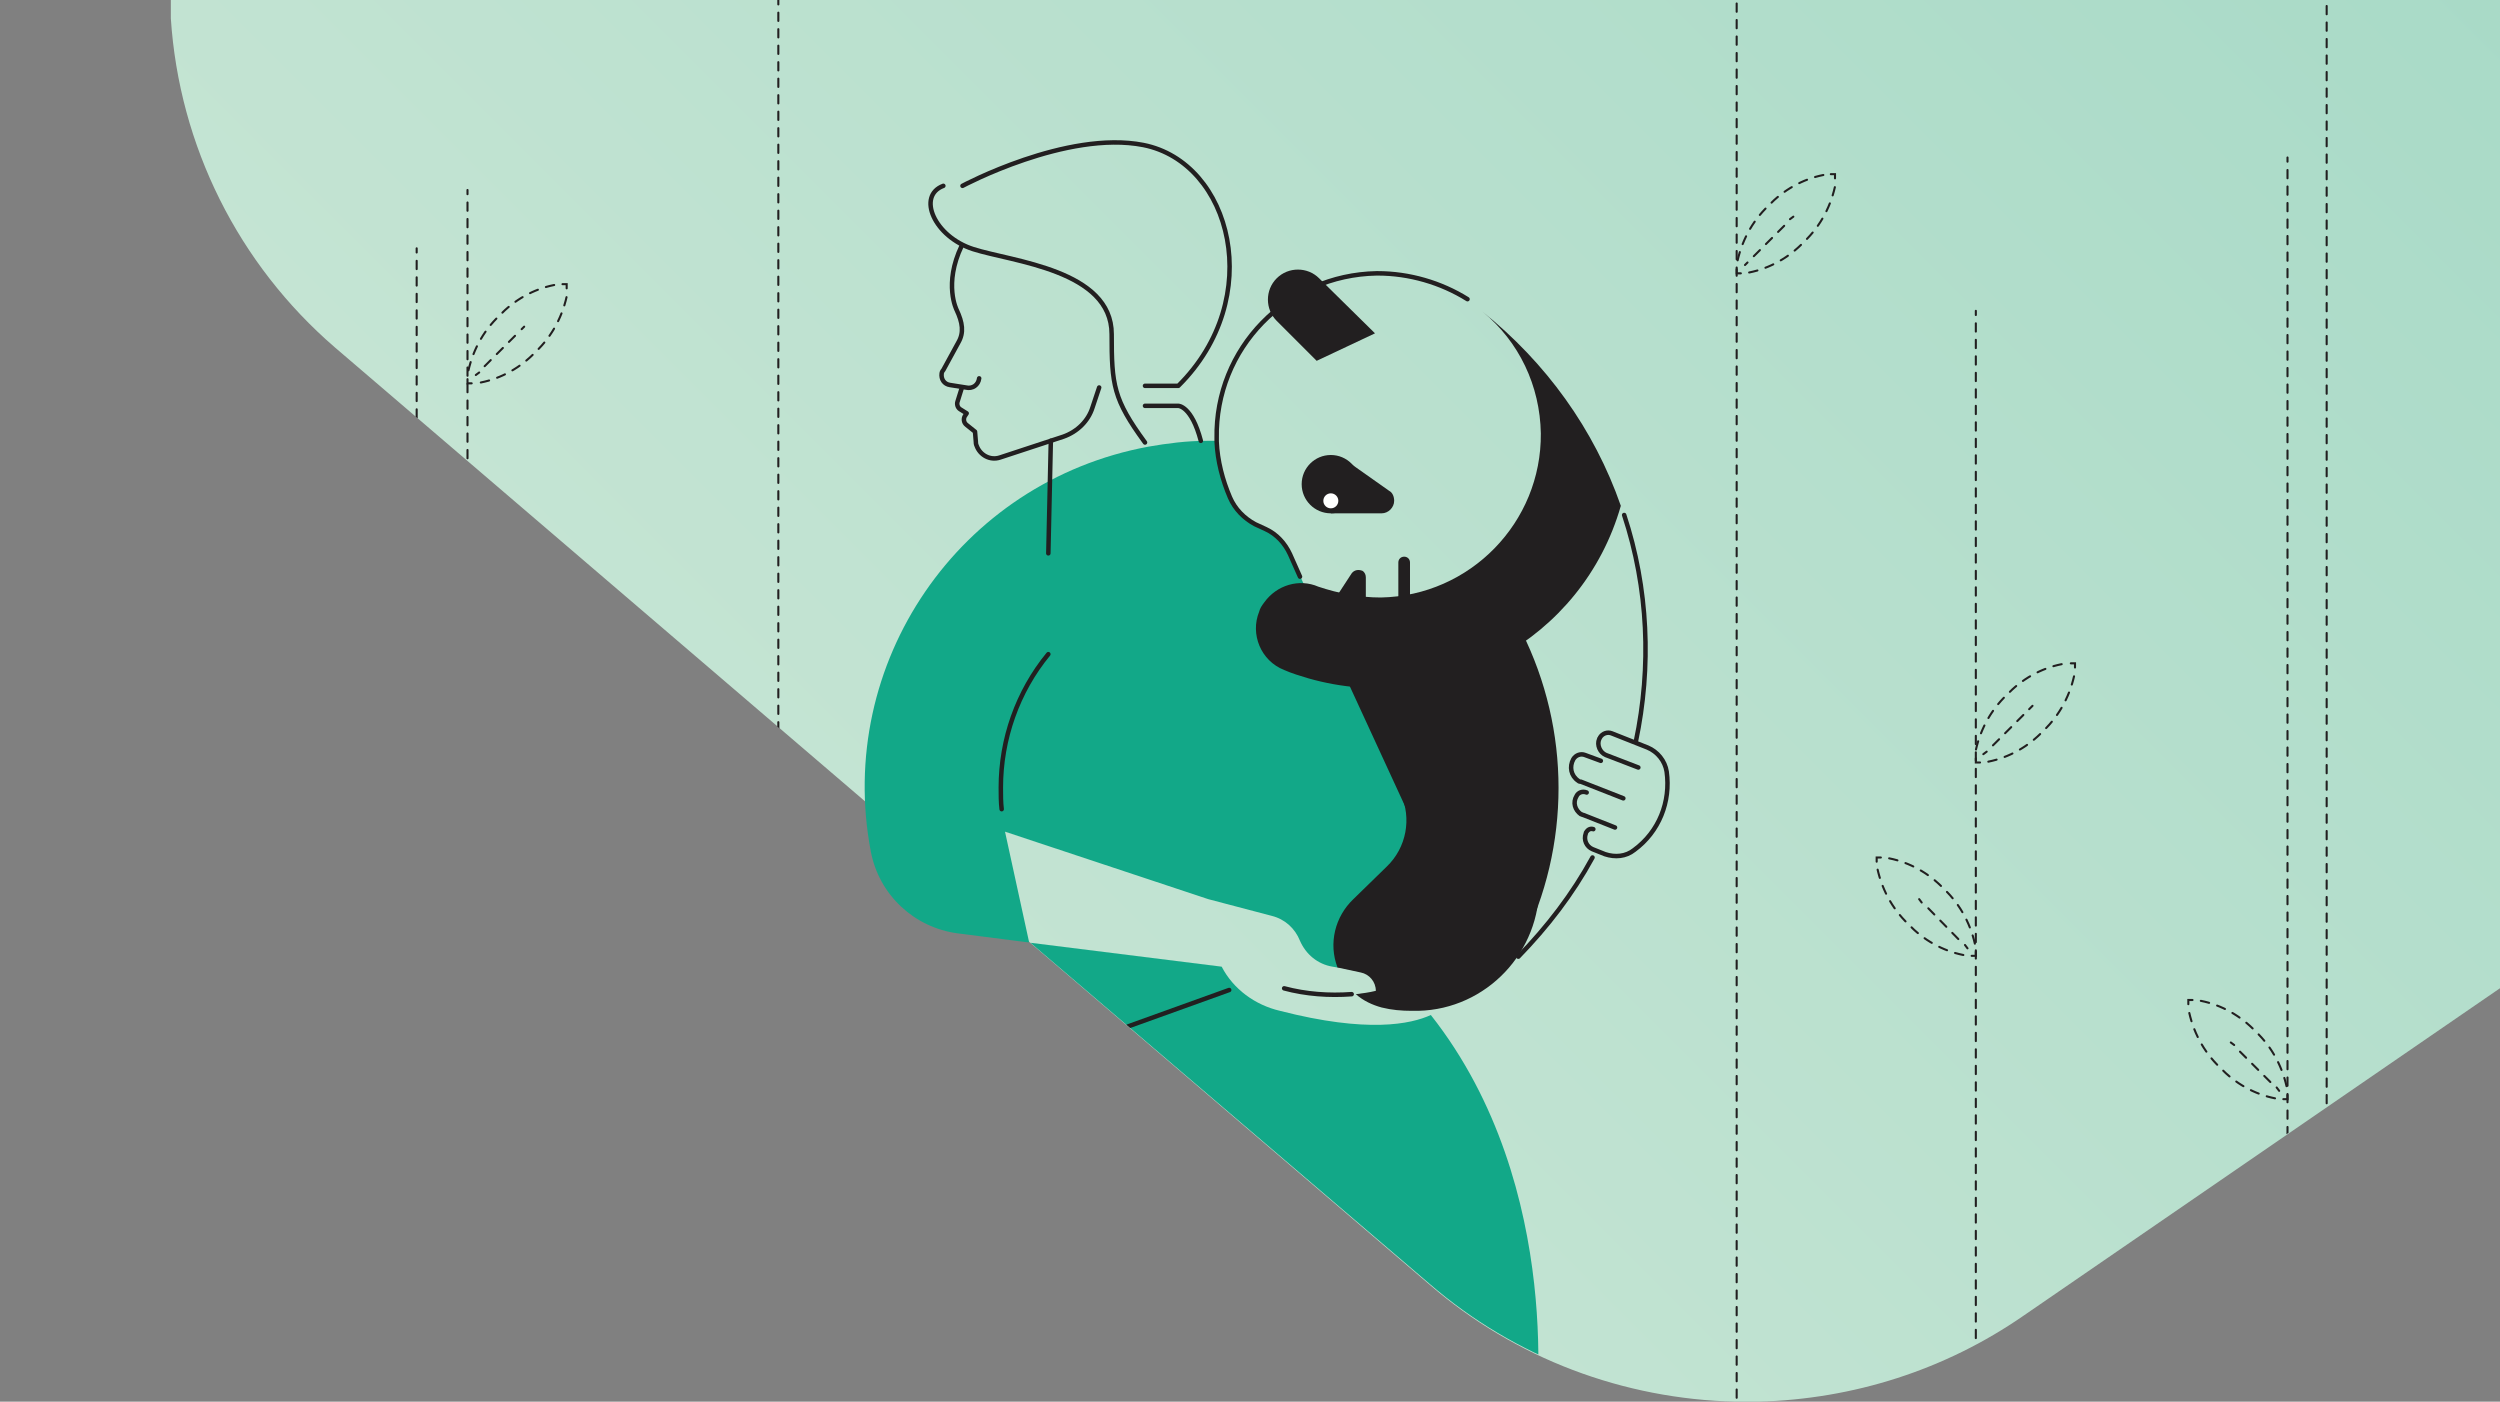 <?xml version="1.0" encoding="utf-8"?>
<!-- Generator: Adobe Illustrator 26.0.1, SVG Export Plug-In . SVG Version: 6.00 Build 0)  -->
<svg version="1.1" id="Layer_1" xmlns="http://www.w3.org/2000/svg" xmlns:xlink="http://www.w3.org/1999/xlink" x="0px" y="0px"
	 viewBox="0 0 300 168.2" style="enable-background:new 0 0 300 168.2;" xml:space="preserve">
<rect x="0" y="0" width="300" height="168.2" fill="#808080" stroke="none"/>
<style type="text/css">
	.st0{clip-path:url(#SVGID_00000183951594068616715270000004218859677023111324_);}
	.st1{fill:url(#SVGID_00000003793879348754066510000005890944164075877775_);}
	.st2{clip-path:url(#SVGID_00000074428357528256755660000001375800294875235233_);}
	.st3{fill:#12A888;}
	.st4{fill:#221F20;}
	.st5{fill:#FFFFFF;}
	.st6{fill:none;stroke:#221F20;stroke-width:0.54;stroke-linecap:round;stroke-linejoin:round;}
	.st7{fill:none;stroke:#221F20;stroke-width:0.25;stroke-linecap:round;stroke-miterlimit:10;stroke-dasharray:0.99,0.99;}
	.st8{fill:none;stroke:#221F20;stroke-width:0.25;stroke-linecap:round;stroke-miterlimit:10;}
	.st9{fill:none;stroke:#221F20;stroke-width:0.25;stroke-linecap:round;stroke-miterlimit:10;stroke-dasharray:1.02,1.02;}
	.st10{fill:none;stroke:#221F20;stroke-width:0.25;stroke-linecap:round;stroke-miterlimit:10;stroke-dasharray:1.03,1.03;}
</style>
<g>
	<defs>
		<rect id="SVGID_1_" width="300" height="168.2"/>
	</defs>
	<clipPath id="SVGID_00000101822388585413430590000004412900462523865012_">
		<use xlink:href="#SVGID_1_"  style="overflow:visible;"/>
	</clipPath>
	<g style="clip-path:url(#SVGID_00000101822388585413430590000004412900462523865012_);">
		
			<linearGradient id="SVGID_00000044164545301982027000000017731254805623692984_" gradientUnits="userSpaceOnUse" x1="118.198" y1="50.116" x2="490.161" y2="422.079" gradientTransform="matrix(1 0 0 -1 0 170)">
			<stop  offset="0" style="stop-color:#C4E4D3"/>
			<stop  offset="1" style="stop-color:#81CCB6"/>
		</linearGradient>
		<path style="fill:url(#SVGID_00000044164545301982027000000017731254805623692984_);" d="M200.2-231
			C176.9-204.1,41.3-47.4,33.6-38.2C25.9-29,21.4-17.6,20.5-5.7v7.9c1,15.3,8.1,29.5,19.7,39.5c3.6,3.1,131.4,112.5,131.4,112.5
			c10.2,8.8,23.2,13.7,36.7,14h2.7c11.4-0.3,22.4-3.8,31.8-10.3L580.2-74c7.4-5.1,13-12.5,15.9-21.1l0.5-1.5l6.3-19
			c0.4-1.2,0.9-2.8,1.7-5.1v-0.2l3.9-11.8v-1l-31-10.3c-104.9-34.5-209.8-69.2-314.7-104c-6.2-2.1-12.7-3.2-19.2-3.2
			C226.9-251.2,211-243.8,200.2-231"/>
		<g>
			<defs>
				<path id="SVGID_00000168104530138691948040000006793540623535395236_" d="M577.5-144c-104.9-34.5-209.8-69.2-314.7-104
					c-6.2-2.1-12.7-3.2-19.2-3.2c-16.7,0-32.6,7.4-43.4,20.2C176.9-204.1,41.3-47.4,33.6-38.2C25.9-29,21.4-17.6,20.5-5.7v7.9
					c1,15.3,8.1,29.5,19.7,39.5c1.7,1.5,31.2,26.7,61.7,52.9v20.7l21.5-2.2l0.1-0.1l48.1,41.1c10.2,8.8,23.2,13.7,36.7,14h2.7
					c11.4-0.3,22.4-3.8,31.8-10.3L580.2-74c7.4-5.1,13-12.5,15.9-21.1l0.5-1.5l6.3-19c0.4-1.2,0.9-2.8,1.7-5.1v-0.2l3.9-11.8v-1
					L577.5-144z"/>
			</defs>
			<clipPath id="SVGID_00000000942909697235287150000007277566888909554089_">
				<use xlink:href="#SVGID_00000168104530138691948040000006793540623535395236_"  style="overflow:visible;"/>
			</clipPath>
			<g style="clip-path:url(#SVGID_00000000942909697235287150000007277566888909554089_);">
				<path class="st3" d="M144.8,52.9h1.2V53c0.1,2.3,0.6,4.5,1.6,6.6l0,0c0.6,1.4,1.7,2.5,3,3.2l1.3,0.6c1.3,0.6,2.3,1.7,2.9,3
					l2.5,5.6l7.1,0.7l2.4,2.6l11.4,31l-5.7,13.7l-5.1-4.5l-6.9,0.6l-0.6-0.1c-1.8-0.3-3.2-1.5-3.9-3.1l0,0c-0.6-1.5-1.8-2.6-3.4-3
					l-7.6-2l-24.4-8.1l2.9,13.3l-8.6-1.1c-5.2-0.7-9.4-4.6-10.4-9.8c-4.3-22.6,10.6-44.4,33.3-48.6
					C140.1,53.2,142.4,52.9,144.8,52.9z"/>
				<path class="st3" d="M146.6,116c1.4,2.7,4,4.6,7,5.3c10.5,2.7,15.7,1.6,18.1,0.5c16.4,20.8,12.5,48.9,12.5,48.9l-67.7,12.1
					v-31.5c0-9.2,3.5-18.1,9.8-24.9l0,0l-2.9-13.3L146.6,116L146.6,116z"/>
				<path class="st4" d="M153.2,33.4c1.4-1.4,3.7-1.4,5.1,0c0,0,0,0,0,0L165,40l-7,3.3l-4.8-4.8C151.8,37.1,151.8,34.8,153.2,33.4z"
					/>
				<path class="st4" d="M159.7,61.6h6.1c0.8,0,1.5-0.7,1.5-1.5c0-0.5-0.2-1-0.6-1.2l-5.1-3.6"/>
				<path class="st4" d="M163.9,73.7H159l3.2-4.9c0.3-0.4,0.8-0.5,1.3-0.3c0.3,0.2,0.4,0.5,0.4,0.8L163.9,73.7z"/>
				<path class="st4" d="M168.5,75.9L168.5,75.9c-0.4,0-0.7-0.3-0.7-0.7v-7.7c0-0.4,0.3-0.7,0.7-0.7h0c0.4,0,0.7,0.3,0.7,0.7v7.7
					C169.2,75.6,168.9,75.9,168.5,75.9z"/>
				<path class="st4" d="M184.2,91.7c0,5-0.9,10-2.7,14.7l-1.4,0.5l-9.9-6.7l-11.2-24.3l22.8,2C183.4,82.3,184.2,87,184.2,91.7z"/>
				<path class="st4" d="M165.7,71.7c10.7-0.2,19.3-9,19.2-19.7c-0.1-5.7-2.6-11-7-14.6c7.6,6.1,13.4,14.1,16.6,23.3
					c-4.6,16.1-21.4,25.3-37.5,20.7c-1-0.3-2-0.6-2.9-1c-2.8-1.1-4.1-4.3-3-7c0.1-0.4,0.3-0.7,0.6-1.1l0,0c1.5-2.1,4.2-2.9,6.5-1.9
					C160.6,71.2,163.1,71.7,165.7,71.7z"/>
				<circle class="st4" cx="159.7" cy="58.1" r="3.5"/>
				<path class="st4" d="M182.6,113.3L182.6,113.3L176.5,98l-1.6-14.2l2.5-7.5l5.2-0.5C188.5,87.6,188.5,101.5,182.6,113.3
					L182.6,113.3z"/>
				<circle class="st5" cx="159.7" cy="60.1" r="0.9"/>
				<path class="st4" d="M165.1,118.9L165.1,118.9c0-1.1-0.8-2-1.8-2.2l-2.8-0.6c-1.1-2.9-0.3-6.1,1.9-8.2l4-3.9
					c2.4-2.3,3-5.8,1.7-8.7l-1.6-3.5c1-0.2,2-0.3,2.9-0.3c8.2-0.2,15.1,6.3,15.3,14.5s-6.3,15.1-14.5,15.3c-0.3,0-0.5,0-0.8,0
					c-1.2,0-2.4-0.1-3.6-0.4c-1.1-0.3-2.2-0.8-3.1-1.6C163.5,119.2,164.3,119.1,165.1,118.9z"/>
				<path class="st6" d="M156,69.2l-1.2-2.7c-0.6-1.3-1.6-2.4-2.9-3l-1.3-0.6c-1.3-0.7-2.4-1.8-3-3.2l0,0c-0.9-2.1-1.5-4.4-1.6-6.7
					c0-0.1,0-0.3,0-0.4c-0.2-10.8,8.4-19.6,19.2-19.8c0,0,0,0,0.1,0c3.8,0,7.6,1.1,10.8,3.1"/>
				<path class="st6" d="M191.1,102.9c-2.4,4.4-5.4,8.3-8.9,11.9"/>
				<path class="st6" d="M194.9,61.8c2.9,8.8,3.3,18.2,1.4,27.2"/>
				<path class="st6" d="M131.9,46.5l-0.8,2.4c-0.5,1.6-1.8,2.9-3.5,3.5l-7.6,2.5c-1.2,0.4-2.4-0.3-2.8-1.4
					c-0.1-0.2-0.1-0.4-0.1-0.5l-0.1-1.2l-1-0.8c-0.4-0.3-0.4-0.8-0.2-1.1l0.2-0.3l-0.8-0.5c-0.3-0.2-0.4-0.6-0.3-0.9l0.5-1.6"/>
				<path class="st6" d="M117.5,45.4L117.5,45.4c-0.1,0.8-0.8,1.3-1.6,1.1c0,0,0,0,0,0l-1.9-0.3c-0.7-0.1-1.1-0.7-1-1.4
					c0-0.1,0.1-0.3,0.2-0.4l1.8-3.3c0.7-1.2,0.5-2.4-0.2-3.9c0,0-1.6-3.1,0.6-7.7"/>
				<line class="st6" x1="126.1" y1="52.9" x2="125.8" y2="66.4"/>
				<path class="st6" d="M144.1,52.9c-1.1-4.2-2.7-4.2-2.7-4.2h-4"/>
				<path class="st6" d="M137.4,46.3h4c10.6-10.5,6.4-26.8-4.2-28.9c-9.2-1.8-21.7,4.9-21.7,4.9"/>
				<path class="st6" d="M137.4,53.1c-3.8-5.2-4-6.9-4-13c0-7.7-11.9-8.7-16.6-10.2s-6.8-6.4-3.6-7.6"/>
				<path class="st6" d="M192.1,91.3l-1.9-0.7c-0.5-0.2-1.1,0-1.4,0.5l0,0c-0.5,0.9-0.3,2,0.6,2.6c0.1,0.1,0.2,0.1,0.3,0.1l5.1,2"/>
				<path class="st6" d="M190.4,95.1c-0.5-0.2-1,0-1.2,0.4l0,0c-0.5,0.8-0.2,1.7,0.5,2.2c0.1,0,0.2,0.1,0.3,0.1l3.8,1.5"/>
				<path class="st6" d="M196.6,92.1l-3.9-1.5c-0.7-0.3-1.1-1.2-0.8-1.9c0-0.1,0.1-0.1,0.1-0.2l0,0c0.3-0.5,0.9-0.7,1.4-0.5l4.3,1.7
					c1.2,0.5,2.1,1.6,2.3,2.9c0.5,3.6-0.9,7.2-3.9,9.4c-1,0.8-2.3,0.9-3.5,0.5l-1.5-0.6c-0.7-0.3-1.1-1.1-0.8-1.9
					c0-0.1,0.1-0.2,0.1-0.2l0,0c0.2-0.3,0.5-0.4,0.8-0.3"/>
				<path class="st6" d="M162.2,119.3c-2.7,0.2-5.5,0-8.1-0.7"/>
				<path class="st6" d="M125.8,78.5c-3.7,4.5-5.7,10.2-5.7,16c0,0.9,0,1.8,0.1,2.6"/>
				<line class="st6" x1="126.4" y1="126.4" x2="147.5" y2="118.8"/>
				<line class="st7" x1="208.4" y1="-7.5" x2="208.4" y2="190.2"/>
				<line class="st8" x1="237.1" y1="37.3" x2="237.1" y2="37.8"/>
				<line class="st7" x1="237.1" y1="38.8" x2="237.1" y2="236.5"/>
				<line class="st8" x1="274.5" y1="18.9" x2="274.5" y2="19.4"/>
				<line class="st7" x1="274.5" y1="20.4" x2="274.5" y2="218.1"/>
				<line class="st7" x1="279.2" y1="-7.2" x2="279.2" y2="190.5"/>
				<line class="st7" x1="93.4" y1="-65.8" x2="93.4" y2="131.9"/>
				<line class="st8" x1="93.4" y1="132.4" x2="93.4" y2="132.9"/>
				<line class="st8" x1="56.1" y1="22.8" x2="56.1" y2="23.3"/>
				<line class="st7" x1="56.1" y1="24.3" x2="56.1" y2="222"/>
				<line class="st8" x1="50" y1="29.8" x2="50" y2="30.3"/>
				<line class="st7" x1="50" y1="31.3" x2="50" y2="229"/>
				<path class="st8" d="M208.4,32.3c0,0.2,0,0.3,0,0.5h0.5"/>
				<path class="st9" d="M209.9,32.7c2.5-0.5,4.8-1.8,6.6-3.7c2-1.9,3.3-4.4,3.8-7.1"/>
				<path class="st8" d="M220.2,21.4c0-0.2,0-0.3,0-0.5h-0.5"/>
				<path class="st9" d="M218.8,21c-2.5,0.5-4.8,1.8-6.6,3.7c-2,1.9-3.3,4.4-3.8,7.1"/>
				<line class="st8" x1="215.2" y1="26" x2="214.8" y2="26.3"/>
				<line class="st10" x1="214.1" y1="27.1" x2="210.1" y2="31.1"/>
				<line class="st8" x1="209.7" y1="31.5" x2="209.4" y2="31.8"/>
				<path class="st8" d="M237.1,91c0,0.2,0,0.3,0,0.5h0.5"/>
				<path class="st9" d="M238.6,91.4c2.5-0.5,4.8-1.8,6.6-3.7c2-1.9,3.3-4.4,3.8-7.1"/>
				<path class="st8" d="M249,80.1c0-0.2,0-0.3,0-0.5h-0.5"/>
				<path class="st9" d="M247.4,79.7c-2.5,0.5-4.8,1.8-6.6,3.7c-2,1.9-3.3,4.4-3.8,7.1"/>
				<line class="st8" x1="243.9" y1="84.7" x2="243.5" y2="85.1"/>
				<line class="st10" x1="242.8" y1="85.8" x2="238.8" y2="89.8"/>
				<line class="st8" x1="238.4" y1="90.2" x2="238" y2="90.5"/>
				<path class="st8" d="M237.1,114.2c0,0.2,0,0.3,0,0.5c-0.2,0-0.3,0-0.5,0"/>
				<path class="st9" d="M235.6,114.6c-2.5-0.5-4.8-1.8-6.6-3.7c-2-1.9-3.3-4.4-3.8-7.1"/>
				<path class="st8" d="M225.2,103.4c0-0.2,0-0.3,0-0.5c0.2,0,0.3,0,0.5,0"/>
				<path class="st9" d="M226.7,103c2.5,0.5,4.8,1.8,6.6,3.7c2,1.9,3.3,4.4,3.8,7.1"/>
				<line class="st8" x1="230.3" y1="107.9" x2="230.6" y2="108.3"/>
				<line class="st10" x1="231.4" y1="109" x2="235.4" y2="113.1"/>
				<line class="st8" x1="235.8" y1="113.4" x2="236.1" y2="113.8"/>
				<path class="st8" d="M56.1,45.5c0,0.2,0,0.3,0,0.5h0.5"/>
				<path class="st9" d="M57.7,45.9c2.5-0.5,4.8-1.8,6.6-3.7c2-1.9,3.3-4.4,3.8-7.1"/>
				<path class="st8" d="M68,34.6c0-0.2,0-0.3,0-0.5h-0.5"/>
				<path class="st9" d="M66.5,34.2c-2.5,0.5-4.8,1.8-6.6,3.7c-2,1.9-3.3,4.4-3.8,7.1"/>
				<line class="st8" x1="62.9" y1="39.2" x2="62.6" y2="39.5"/>
				<line class="st10" x1="61.8" y1="40.3" x2="57.8" y2="44.3"/>
				<line class="st8" x1="57.5" y1="44.7" x2="57.1" y2="45"/>
				<path class="st8" d="M274.5,131.4c0,0.2,0,0.3,0,0.5H274"/>
				<path class="st9" d="M273,131.8c-2.5-0.5-4.8-1.8-6.6-3.7c-2-1.9-3.3-4.4-3.8-7.1"/>
				<path class="st8" d="M262.6,120.5c0-0.2,0-0.3,0-0.5h0.5"/>
				<path class="st9" d="M264.1,120.1c2.5,0.5,4.8,1.8,6.6,3.7c2,1.9,3.3,4.4,3.8,7.1"/>
				<line class="st8" x1="267.7" y1="125.1" x2="268.1" y2="125.4"/>
				<line class="st10" x1="268.8" y1="126.2" x2="272.8" y2="130.2"/>
				<line class="st8" x1="273.2" y1="130.5" x2="273.5" y2="130.9"/>
			</g>
		</g>
	</g>
</g>
</svg>
